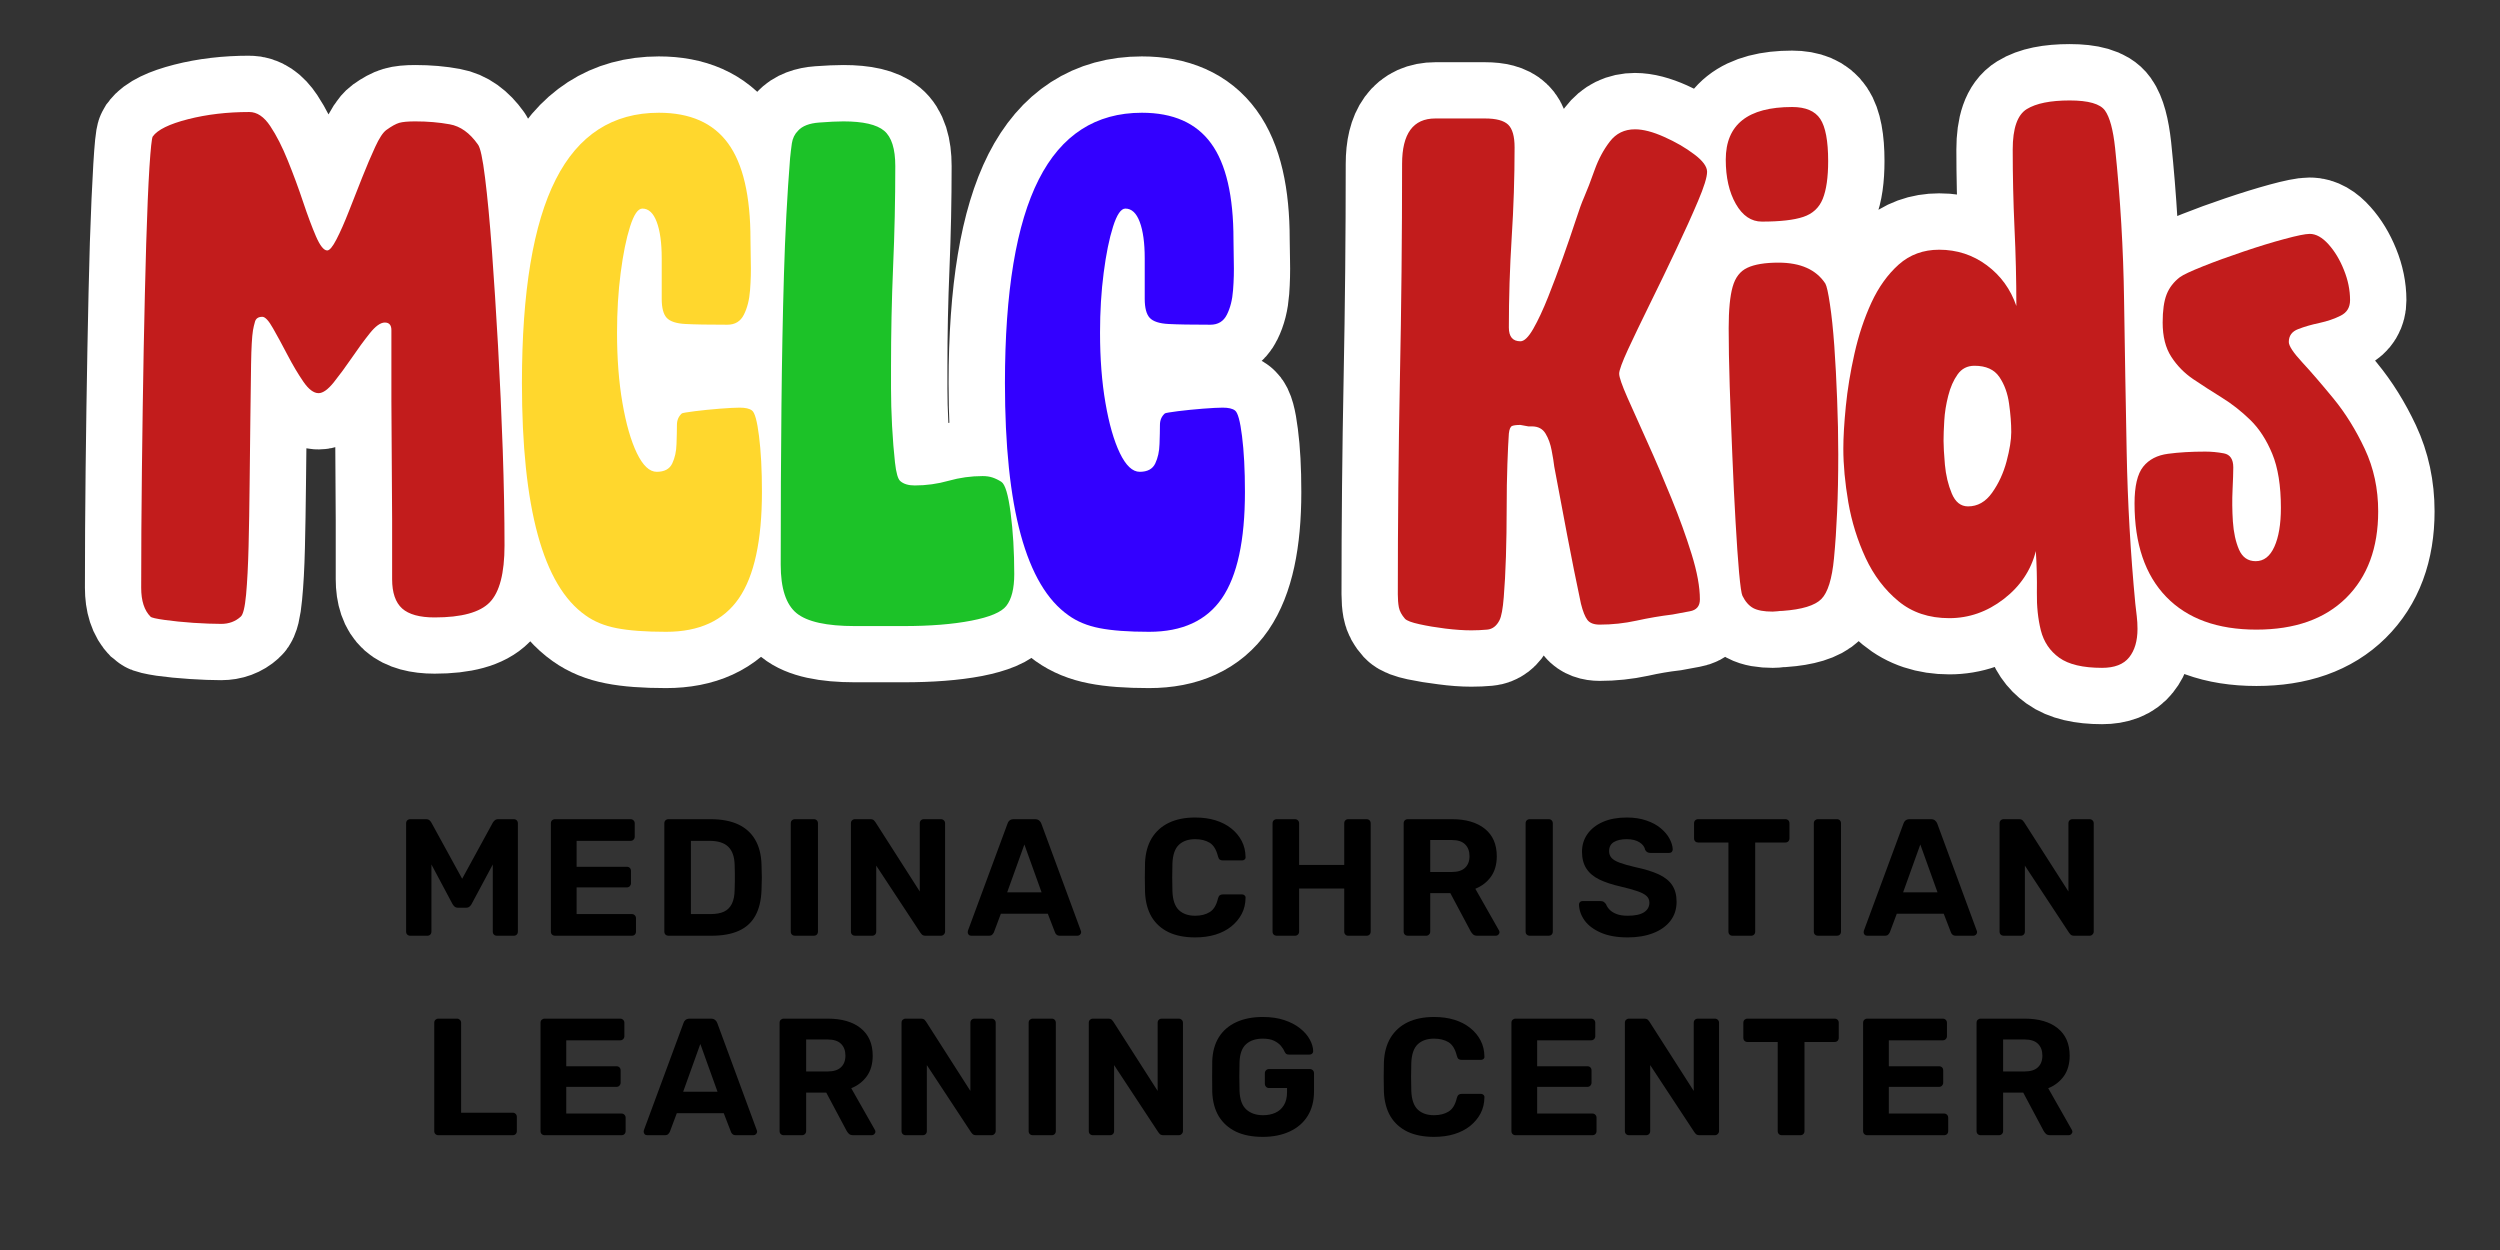 <svg xmlns="http://www.w3.org/2000/svg" xmlns:xlink="http://www.w3.org/1999/xlink" width="500" zoomAndPan="magnify" viewBox="0 0 375 187.5" height="250" preserveAspectRatio="xMidYMid meet" version="1.0"><rect x="0" y="0" width="375" height="187.5" fill="#333333" stroke="none"/><defs><g/><clipPath id="12857308d9"><path d="M 0.5 0 L 172 0 L 172 187 L 0.5 187 Z M 0.5 0 " clip-rule="nonzero"/></clipPath><clipPath id="2184b989c9"><path d="M 0.5 0 L 210 0 L 210 187 L 0.5 187 Z M 0.5 0 " clip-rule="nonzero"/></clipPath><clipPath id="f00fe7da36"><path d="M 21 0 L 248 0 L 248 187 L 21 187 Z M 21 0 " clip-rule="nonzero"/></clipPath><clipPath id="8b07c505f5"><path d="M 55 0 L 283 0 L 283 187 L 55 187 Z M 55 0 " clip-rule="nonzero"/></clipPath><clipPath id="65aeb4eb26"><path d="M 114 0 L 374.5 0 L 374.5 187 L 114 187 Z M 114 0 " clip-rule="nonzero"/></clipPath></defs><g fill="#000000" fill-opacity="1"><g transform="translate(59.073, 140.361)"><g><path d="M 2.469 0 C 2.289 0 2.141 -0.055 2.016 -0.172 C 1.898 -0.285 1.844 -0.438 1.844 -0.625 L 1.844 -16.859 C 1.844 -17.047 1.898 -17.195 2.016 -17.312 C 2.141 -17.426 2.289 -17.484 2.469 -17.484 L 4.828 -17.484 C 5.078 -17.484 5.266 -17.414 5.391 -17.281 C 5.516 -17.156 5.594 -17.055 5.625 -16.984 L 10.25 -8.547 L 14.859 -16.984 C 14.898 -17.055 14.984 -17.156 15.109 -17.281 C 15.234 -17.414 15.422 -17.484 15.672 -17.484 L 17.984 -17.484 C 18.172 -17.484 18.32 -17.426 18.438 -17.312 C 18.551 -17.195 18.609 -17.047 18.609 -16.859 L 18.609 -0.625 C 18.609 -0.438 18.551 -0.285 18.438 -0.172 C 18.32 -0.055 18.172 0 17.984 0 L 15.438 0 C 15.27 0 15.129 -0.055 15.016 -0.172 C 14.898 -0.285 14.844 -0.438 14.844 -0.625 L 14.844 -10.688 L 11.672 -4.766 C 11.598 -4.617 11.492 -4.488 11.359 -4.375 C 11.234 -4.258 11.051 -4.203 10.812 -4.203 L 9.641 -4.203 C 9.422 -4.203 9.242 -4.258 9.109 -4.375 C 8.984 -4.488 8.879 -4.617 8.797 -4.766 L 5.641 -10.688 L 5.641 -0.625 C 5.641 -0.438 5.582 -0.285 5.469 -0.172 C 5.352 -0.055 5.203 0 5.016 0 Z M 2.469 0 "/></g></g></g><g fill="#000000" fill-opacity="1"><g transform="translate(80.788, 140.361)"><g><path d="M 2.453 0 C 2.285 0 2.141 -0.055 2.016 -0.172 C 1.898 -0.285 1.844 -0.438 1.844 -0.625 L 1.844 -16.859 C 1.844 -17.047 1.898 -17.195 2.016 -17.312 C 2.141 -17.426 2.285 -17.484 2.453 -17.484 L 13.797 -17.484 C 13.973 -17.484 14.117 -17.426 14.234 -17.312 C 14.359 -17.195 14.422 -17.047 14.422 -16.859 L 14.422 -14.859 C 14.422 -14.68 14.359 -14.531 14.234 -14.406 C 14.117 -14.289 13.973 -14.234 13.797 -14.234 L 5.703 -14.234 L 5.703 -10.344 L 13.234 -10.344 C 13.422 -10.344 13.57 -10.285 13.688 -10.172 C 13.801 -10.055 13.859 -9.906 13.859 -9.719 L 13.859 -7.875 C 13.859 -7.707 13.801 -7.562 13.688 -7.438 C 13.57 -7.312 13.422 -7.25 13.234 -7.25 L 5.703 -7.25 L 5.703 -3.25 L 13.984 -3.25 C 14.172 -3.25 14.32 -3.188 14.438 -3.062 C 14.551 -2.945 14.609 -2.801 14.609 -2.625 L 14.609 -0.625 C 14.609 -0.438 14.551 -0.285 14.438 -0.172 C 14.32 -0.055 14.172 0 13.984 0 Z M 2.453 0 "/></g></g></g><g fill="#000000" fill-opacity="1"><g transform="translate(97.806, 140.361)"><g><path d="M 2.453 0 C 2.285 0 2.141 -0.055 2.016 -0.172 C 1.898 -0.285 1.844 -0.438 1.844 -0.625 L 1.844 -16.859 C 1.844 -17.047 1.898 -17.195 2.016 -17.312 C 2.141 -17.426 2.285 -17.484 2.453 -17.484 L 8.75 -17.484 C 10.414 -17.484 11.805 -17.223 12.922 -16.703 C 14.035 -16.18 14.883 -15.414 15.469 -14.406 C 16.062 -13.395 16.379 -12.148 16.422 -10.672 C 16.453 -9.93 16.469 -9.285 16.469 -8.734 C 16.469 -8.191 16.453 -7.562 16.422 -6.844 C 16.367 -5.289 16.055 -4.004 15.484 -2.984 C 14.922 -1.973 14.094 -1.223 13 -0.734 C 11.914 -0.242 10.539 0 8.875 0 Z M 5.828 -3.25 L 8.75 -3.25 C 9.582 -3.25 10.258 -3.367 10.781 -3.609 C 11.301 -3.848 11.695 -4.238 11.969 -4.781 C 12.238 -5.32 12.379 -6.023 12.391 -6.891 C 12.41 -7.379 12.422 -7.812 12.422 -8.188 C 12.43 -8.57 12.43 -8.957 12.422 -9.344 C 12.422 -9.727 12.41 -10.156 12.391 -10.625 C 12.359 -11.863 12.035 -12.773 11.422 -13.359 C 10.816 -13.941 9.883 -14.234 8.625 -14.234 L 5.828 -14.234 Z M 5.828 -3.25 "/></g></g></g><g fill="#000000" fill-opacity="1"><g transform="translate(116.772, 140.361)"><g><path d="M 2.453 0 C 2.285 0 2.141 -0.055 2.016 -0.172 C 1.898 -0.285 1.844 -0.438 1.844 -0.625 L 1.844 -16.859 C 1.844 -17.047 1.898 -17.195 2.016 -17.312 C 2.141 -17.426 2.285 -17.484 2.453 -17.484 L 5.328 -17.484 C 5.492 -17.484 5.633 -17.426 5.75 -17.312 C 5.863 -17.195 5.922 -17.047 5.922 -16.859 L 5.922 -0.625 C 5.922 -0.438 5.863 -0.285 5.75 -0.172 C 5.633 -0.055 5.492 0 5.328 0 Z M 2.453 0 "/></g></g></g><g fill="#000000" fill-opacity="1"><g transform="translate(125.793, 140.361)"><g><path d="M 2.453 0 C 2.285 0 2.141 -0.055 2.016 -0.172 C 1.898 -0.285 1.844 -0.438 1.844 -0.625 L 1.844 -16.859 C 1.844 -17.047 1.898 -17.195 2.016 -17.312 C 2.141 -17.426 2.285 -17.484 2.453 -17.484 L 4.75 -17.484 C 5 -17.484 5.18 -17.426 5.297 -17.312 C 5.41 -17.195 5.484 -17.109 5.516 -17.047 L 12.172 -6.641 L 12.172 -16.859 C 12.172 -17.047 12.227 -17.195 12.344 -17.312 C 12.457 -17.426 12.609 -17.484 12.797 -17.484 L 15.344 -17.484 C 15.52 -17.484 15.664 -17.426 15.781 -17.312 C 15.906 -17.195 15.969 -17.047 15.969 -16.859 L 15.969 -0.625 C 15.969 -0.457 15.906 -0.312 15.781 -0.188 C 15.664 -0.062 15.52 0 15.344 0 L 13.047 0 C 12.797 0 12.609 -0.062 12.484 -0.188 C 12.367 -0.312 12.297 -0.398 12.266 -0.453 L 5.641 -10.516 L 5.641 -0.625 C 5.641 -0.438 5.582 -0.285 5.469 -0.172 C 5.352 -0.055 5.203 0 5.016 0 Z M 2.453 0 "/></g></g></g><g fill="#000000" fill-opacity="1"><g transform="translate(144.86, 140.361)"><g><path d="M 0.828 0 C 0.672 0 0.539 -0.051 0.438 -0.156 C 0.344 -0.27 0.297 -0.395 0.297 -0.531 C 0.297 -0.613 0.305 -0.688 0.328 -0.75 L 6.266 -16.812 C 6.316 -17 6.414 -17.156 6.562 -17.281 C 6.719 -17.414 6.93 -17.484 7.203 -17.484 L 10.391 -17.484 C 10.66 -17.484 10.867 -17.414 11.016 -17.281 C 11.172 -17.156 11.281 -17 11.344 -16.812 L 17.266 -0.75 C 17.297 -0.688 17.312 -0.613 17.312 -0.531 C 17.312 -0.395 17.254 -0.27 17.141 -0.156 C 17.035 -0.051 16.91 0 16.766 0 L 14.141 0 C 13.91 0 13.734 -0.055 13.609 -0.172 C 13.492 -0.285 13.422 -0.395 13.391 -0.5 L 12.312 -3.297 L 5.266 -3.297 L 4.219 -0.5 C 4.164 -0.395 4.086 -0.285 3.984 -0.172 C 3.879 -0.055 3.703 0 3.453 0 Z M 6.219 -6.516 L 11.375 -6.516 L 8.797 -13.688 Z M 6.219 -6.516 "/></g></g></g><g fill="#000000" fill-opacity="1"><g transform="translate(163.701, 140.361)"><g/></g></g><g fill="#000000" fill-opacity="1"><g transform="translate(170.474, 140.361)"><g><path d="M 8.797 0.25 C 7.242 0.25 5.914 -0.008 4.812 -0.531 C 3.719 -1.062 2.867 -1.828 2.266 -2.828 C 1.672 -3.836 1.344 -5.066 1.281 -6.516 C 1.258 -7.203 1.25 -7.938 1.25 -8.719 C 1.25 -9.5 1.258 -10.25 1.281 -10.969 C 1.344 -12.395 1.676 -13.613 2.281 -14.625 C 2.895 -15.633 3.75 -16.406 4.844 -16.938 C 5.945 -17.469 7.266 -17.734 8.797 -17.734 C 9.93 -17.734 10.953 -17.594 11.859 -17.312 C 12.766 -17.031 13.551 -16.625 14.219 -16.094 C 14.883 -15.562 15.406 -14.938 15.781 -14.219 C 16.156 -13.5 16.348 -12.695 16.359 -11.812 C 16.379 -11.664 16.332 -11.539 16.219 -11.438 C 16.113 -11.344 15.988 -11.297 15.844 -11.297 L 12.969 -11.297 C 12.77 -11.297 12.609 -11.336 12.484 -11.422 C 12.367 -11.516 12.281 -11.68 12.219 -11.922 C 11.969 -12.922 11.551 -13.598 10.969 -13.953 C 10.383 -14.305 9.66 -14.484 8.797 -14.484 C 7.773 -14.484 6.961 -14.203 6.359 -13.641 C 5.766 -13.078 5.441 -12.145 5.391 -10.844 C 5.348 -9.477 5.348 -8.078 5.391 -6.641 C 5.441 -5.348 5.766 -4.414 6.359 -3.844 C 6.961 -3.281 7.773 -3 8.797 -3 C 9.66 -3 10.391 -3.18 10.984 -3.547 C 11.578 -3.91 11.988 -4.586 12.219 -5.578 C 12.281 -5.805 12.367 -5.969 12.484 -6.062 C 12.609 -6.156 12.77 -6.203 12.969 -6.203 L 15.844 -6.203 C 15.988 -6.203 16.113 -6.148 16.219 -6.047 C 16.332 -5.941 16.379 -5.816 16.359 -5.672 C 16.348 -4.785 16.156 -3.984 15.781 -3.266 C 15.406 -2.555 14.883 -1.93 14.219 -1.391 C 13.551 -0.859 12.766 -0.453 11.859 -0.172 C 10.953 0.109 9.93 0.25 8.797 0.25 Z M 8.797 0.25 "/></g></g></g><g fill="#000000" fill-opacity="1"><g transform="translate(189.04, 140.361)"><g><path d="M 2.453 0 C 2.285 0 2.141 -0.055 2.016 -0.172 C 1.898 -0.285 1.844 -0.438 1.844 -0.625 L 1.844 -16.859 C 1.844 -17.047 1.898 -17.195 2.016 -17.312 C 2.141 -17.426 2.285 -17.484 2.453 -17.484 L 5.203 -17.484 C 5.379 -17.484 5.523 -17.426 5.641 -17.312 C 5.766 -17.195 5.828 -17.047 5.828 -16.859 L 5.828 -10.625 L 12.594 -10.625 L 12.594 -16.859 C 12.594 -17.047 12.648 -17.195 12.766 -17.312 C 12.879 -17.426 13.02 -17.484 13.188 -17.484 L 15.938 -17.484 C 16.125 -17.484 16.273 -17.426 16.391 -17.312 C 16.504 -17.195 16.562 -17.047 16.562 -16.859 L 16.562 -0.625 C 16.562 -0.438 16.504 -0.285 16.391 -0.172 C 16.273 -0.055 16.125 0 15.938 0 L 13.188 0 C 13.02 0 12.879 -0.055 12.766 -0.172 C 12.648 -0.285 12.594 -0.438 12.594 -0.625 L 12.594 -7.078 L 5.828 -7.078 L 5.828 -0.625 C 5.828 -0.438 5.766 -0.285 5.641 -0.172 C 5.523 -0.055 5.379 0 5.203 0 Z M 2.453 0 "/></g></g></g><g fill="#000000" fill-opacity="1"><g transform="translate(208.706, 140.361)"><g><path d="M 2.453 0 C 2.285 0 2.141 -0.055 2.016 -0.172 C 1.898 -0.285 1.844 -0.438 1.844 -0.625 L 1.844 -16.859 C 1.844 -17.047 1.898 -17.195 2.016 -17.312 C 2.141 -17.426 2.285 -17.484 2.453 -17.484 L 9.094 -17.484 C 11.176 -17.484 12.816 -17.004 14.016 -16.047 C 15.211 -15.086 15.812 -13.711 15.812 -11.922 C 15.812 -10.703 15.52 -9.68 14.938 -8.859 C 14.352 -8.047 13.57 -7.441 12.594 -7.047 L 16.141 -0.797 C 16.191 -0.703 16.219 -0.613 16.219 -0.531 C 16.219 -0.395 16.16 -0.27 16.047 -0.156 C 15.941 -0.051 15.82 0 15.688 0 L 12.891 0 C 12.586 0 12.363 -0.078 12.219 -0.234 C 12.07 -0.391 11.961 -0.535 11.891 -0.672 L 8.844 -6.391 L 5.828 -6.391 L 5.828 -0.625 C 5.828 -0.438 5.766 -0.285 5.641 -0.172 C 5.523 -0.055 5.379 0 5.203 0 Z M 5.828 -9.562 L 9.047 -9.562 C 9.941 -9.562 10.609 -9.77 11.047 -10.188 C 11.492 -10.602 11.719 -11.188 11.719 -11.938 C 11.719 -12.688 11.5 -13.273 11.062 -13.703 C 10.633 -14.141 9.961 -14.359 9.047 -14.359 L 5.828 -14.359 Z M 5.828 -9.562 "/></g></g></g><g fill="#000000" fill-opacity="1"><g transform="translate(226.998, 140.361)"><g><path d="M 2.453 0 C 2.285 0 2.141 -0.055 2.016 -0.172 C 1.898 -0.285 1.844 -0.438 1.844 -0.625 L 1.844 -16.859 C 1.844 -17.047 1.898 -17.195 2.016 -17.312 C 2.141 -17.426 2.285 -17.484 2.453 -17.484 L 5.328 -17.484 C 5.492 -17.484 5.633 -17.426 5.75 -17.312 C 5.863 -17.195 5.922 -17.047 5.922 -16.859 L 5.922 -0.625 C 5.922 -0.438 5.863 -0.285 5.75 -0.172 C 5.633 -0.055 5.492 0 5.328 0 Z M 2.453 0 "/></g></g></g><g fill="#000000" fill-opacity="1"><g transform="translate(236.019, 140.361)"><g><path d="M 8.141 0.25 C 6.547 0.25 5.207 0.016 4.125 -0.453 C 3.051 -0.922 2.238 -1.523 1.688 -2.266 C 1.145 -3.016 0.859 -3.816 0.828 -4.672 C 0.828 -4.816 0.875 -4.941 0.969 -5.047 C 1.07 -5.148 1.195 -5.203 1.344 -5.203 L 4.047 -5.203 C 4.266 -5.203 4.43 -5.16 4.547 -5.078 C 4.66 -4.992 4.77 -4.883 4.875 -4.75 C 4.988 -4.445 5.176 -4.16 5.438 -3.891 C 5.695 -3.629 6.047 -3.414 6.484 -3.25 C 6.922 -3.082 7.473 -3 8.141 -3 C 9.223 -3 10.035 -3.172 10.578 -3.516 C 11.117 -3.867 11.391 -4.348 11.391 -4.953 C 11.391 -5.367 11.242 -5.707 10.953 -5.969 C 10.66 -6.238 10.203 -6.477 9.578 -6.688 C 8.953 -6.906 8.125 -7.133 7.094 -7.375 C 5.844 -7.656 4.781 -8.004 3.906 -8.422 C 3.031 -8.848 2.375 -9.398 1.938 -10.078 C 1.5 -10.754 1.281 -11.594 1.281 -12.594 C 1.281 -13.594 1.551 -14.477 2.094 -15.25 C 2.645 -16.031 3.422 -16.641 4.422 -17.078 C 5.422 -17.516 6.613 -17.734 8 -17.734 C 9.113 -17.734 10.098 -17.582 10.953 -17.281 C 11.816 -16.988 12.535 -16.598 13.109 -16.109 C 13.68 -15.629 14.113 -15.113 14.406 -14.562 C 14.707 -14.008 14.867 -13.477 14.891 -12.969 C 14.891 -12.812 14.844 -12.68 14.75 -12.578 C 14.656 -12.473 14.523 -12.422 14.359 -12.422 L 11.562 -12.422 C 11.395 -12.422 11.242 -12.453 11.109 -12.516 C 10.984 -12.578 10.867 -12.691 10.766 -12.859 C 10.68 -13.316 10.395 -13.703 9.906 -14.016 C 9.414 -14.328 8.781 -14.484 8 -14.484 C 7.176 -14.484 6.523 -14.336 6.047 -14.047 C 5.578 -13.754 5.344 -13.301 5.344 -12.688 C 5.344 -12.289 5.469 -11.953 5.719 -11.672 C 5.969 -11.398 6.375 -11.16 6.938 -10.953 C 7.508 -10.742 8.281 -10.523 9.25 -10.297 C 10.695 -9.992 11.879 -9.629 12.797 -9.203 C 13.711 -8.773 14.383 -8.234 14.812 -7.578 C 15.25 -6.922 15.469 -6.094 15.469 -5.094 C 15.469 -3.977 15.156 -3.02 14.531 -2.219 C 13.914 -1.426 13.055 -0.816 11.953 -0.391 C 10.859 0.035 9.586 0.25 8.141 0.25 Z M 8.141 0.25 "/></g></g></g><g fill="#000000" fill-opacity="1"><g transform="translate(253.561, 140.361)"><g><path d="M 6.328 0 C 6.141 0 5.988 -0.055 5.875 -0.172 C 5.758 -0.285 5.703 -0.438 5.703 -0.625 L 5.703 -13.984 L 1.156 -13.984 C 0.988 -13.984 0.844 -14.039 0.719 -14.156 C 0.602 -14.281 0.547 -14.43 0.547 -14.609 L 0.547 -16.859 C 0.547 -17.047 0.602 -17.195 0.719 -17.312 C 0.844 -17.426 0.988 -17.484 1.156 -17.484 L 14.234 -17.484 C 14.422 -17.484 14.57 -17.426 14.688 -17.312 C 14.801 -17.195 14.859 -17.047 14.859 -16.859 L 14.859 -14.609 C 14.859 -14.43 14.801 -14.281 14.688 -14.156 C 14.57 -14.039 14.422 -13.984 14.234 -13.984 L 9.719 -13.984 L 9.719 -0.625 C 9.719 -0.438 9.66 -0.285 9.547 -0.172 C 9.43 -0.055 9.281 0 9.094 0 Z M 6.328 0 "/></g></g></g><g fill="#000000" fill-opacity="1"><g transform="translate(270.229, 140.361)"><g><path d="M 2.453 0 C 2.285 0 2.141 -0.055 2.016 -0.172 C 1.898 -0.285 1.844 -0.438 1.844 -0.625 L 1.844 -16.859 C 1.844 -17.047 1.898 -17.195 2.016 -17.312 C 2.141 -17.426 2.285 -17.484 2.453 -17.484 L 5.328 -17.484 C 5.492 -17.484 5.633 -17.426 5.75 -17.312 C 5.863 -17.195 5.922 -17.047 5.922 -16.859 L 5.922 -0.625 C 5.922 -0.438 5.863 -0.285 5.75 -0.172 C 5.633 -0.055 5.492 0 5.328 0 Z M 2.453 0 "/></g></g></g><g fill="#000000" fill-opacity="1"><g transform="translate(279.25, 140.361)"><g><path d="M 0.828 0 C 0.672 0 0.539 -0.051 0.438 -0.156 C 0.344 -0.27 0.297 -0.395 0.297 -0.531 C 0.297 -0.613 0.305 -0.688 0.328 -0.75 L 6.266 -16.812 C 6.316 -17 6.414 -17.156 6.562 -17.281 C 6.719 -17.414 6.93 -17.484 7.203 -17.484 L 10.391 -17.484 C 10.66 -17.484 10.867 -17.414 11.016 -17.281 C 11.172 -17.156 11.281 -17 11.344 -16.812 L 17.266 -0.75 C 17.297 -0.688 17.312 -0.613 17.312 -0.531 C 17.312 -0.395 17.254 -0.27 17.141 -0.156 C 17.035 -0.051 16.91 0 16.766 0 L 14.141 0 C 13.91 0 13.734 -0.055 13.609 -0.172 C 13.492 -0.285 13.422 -0.395 13.391 -0.5 L 12.312 -3.297 L 5.266 -3.297 L 4.219 -0.5 C 4.164 -0.395 4.086 -0.285 3.984 -0.172 C 3.879 -0.055 3.703 0 3.453 0 Z M 6.219 -6.516 L 11.375 -6.516 L 8.797 -13.688 Z M 6.219 -6.516 "/></g></g></g><g fill="#000000" fill-opacity="1"><g transform="translate(298.091, 140.361)"><g><path d="M 2.453 0 C 2.285 0 2.141 -0.055 2.016 -0.172 C 1.898 -0.285 1.844 -0.438 1.844 -0.625 L 1.844 -16.859 C 1.844 -17.047 1.898 -17.195 2.016 -17.312 C 2.141 -17.426 2.285 -17.484 2.453 -17.484 L 4.75 -17.484 C 5 -17.484 5.18 -17.426 5.297 -17.312 C 5.41 -17.195 5.484 -17.109 5.516 -17.047 L 12.172 -6.641 L 12.172 -16.859 C 12.172 -17.047 12.227 -17.195 12.344 -17.312 C 12.457 -17.426 12.609 -17.484 12.797 -17.484 L 15.344 -17.484 C 15.52 -17.484 15.664 -17.426 15.781 -17.312 C 15.906 -17.195 15.969 -17.047 15.969 -16.859 L 15.969 -0.625 C 15.969 -0.457 15.906 -0.312 15.781 -0.188 C 15.664 -0.062 15.52 0 15.344 0 L 13.047 0 C 12.797 0 12.609 -0.062 12.484 -0.188 C 12.367 -0.312 12.297 -0.398 12.266 -0.453 L 5.641 -10.516 L 5.641 -0.625 C 5.641 -0.438 5.582 -0.285 5.469 -0.172 C 5.352 -0.055 5.203 0 5.016 0 Z M 2.453 0 "/></g></g></g><g fill="#000000" fill-opacity="1"><g transform="translate(63.293, 170.281)"><g><path d="M 2.453 0 C 2.285 0 2.141 -0.055 2.016 -0.172 C 1.898 -0.285 1.844 -0.438 1.844 -0.625 L 1.844 -16.859 C 1.844 -17.047 1.898 -17.195 2.016 -17.312 C 2.141 -17.426 2.285 -17.484 2.453 -17.484 L 5.266 -17.484 C 5.43 -17.484 5.57 -17.426 5.688 -17.312 C 5.812 -17.195 5.875 -17.047 5.875 -16.859 L 5.875 -3.375 L 13.609 -3.375 C 13.797 -3.375 13.945 -3.312 14.062 -3.188 C 14.176 -3.07 14.234 -2.926 14.234 -2.75 L 14.234 -0.625 C 14.234 -0.438 14.176 -0.285 14.062 -0.172 C 13.945 -0.055 13.797 0 13.609 0 Z M 2.453 0 "/></g></g></g><g fill="#000000" fill-opacity="1"><g transform="translate(79.235, 170.281)"><g><path d="M 2.453 0 C 2.285 0 2.141 -0.055 2.016 -0.172 C 1.898 -0.285 1.844 -0.438 1.844 -0.625 L 1.844 -16.859 C 1.844 -17.047 1.898 -17.195 2.016 -17.312 C 2.141 -17.426 2.285 -17.484 2.453 -17.484 L 13.797 -17.484 C 13.973 -17.484 14.117 -17.426 14.234 -17.312 C 14.359 -17.195 14.422 -17.047 14.422 -16.859 L 14.422 -14.859 C 14.422 -14.68 14.359 -14.531 14.234 -14.406 C 14.117 -14.289 13.973 -14.234 13.797 -14.234 L 5.703 -14.234 L 5.703 -10.344 L 13.234 -10.344 C 13.422 -10.344 13.57 -10.285 13.688 -10.172 C 13.801 -10.055 13.859 -9.906 13.859 -9.719 L 13.859 -7.875 C 13.859 -7.707 13.801 -7.562 13.688 -7.438 C 13.57 -7.312 13.422 -7.25 13.234 -7.25 L 5.703 -7.25 L 5.703 -3.25 L 13.984 -3.25 C 14.172 -3.25 14.32 -3.188 14.438 -3.062 C 14.551 -2.945 14.609 -2.801 14.609 -2.625 L 14.609 -0.625 C 14.609 -0.438 14.551 -0.285 14.438 -0.172 C 14.32 -0.055 14.172 0 13.984 0 Z M 2.453 0 "/></g></g></g><g fill="#000000" fill-opacity="1"><g transform="translate(96.253, 170.281)"><g><path d="M 0.828 0 C 0.672 0 0.539 -0.051 0.438 -0.156 C 0.344 -0.27 0.297 -0.395 0.297 -0.531 C 0.297 -0.613 0.305 -0.688 0.328 -0.75 L 6.266 -16.812 C 6.316 -17 6.414 -17.156 6.562 -17.281 C 6.719 -17.414 6.93 -17.484 7.203 -17.484 L 10.391 -17.484 C 10.66 -17.484 10.867 -17.414 11.016 -17.281 C 11.172 -17.156 11.281 -17 11.344 -16.812 L 17.266 -0.75 C 17.297 -0.688 17.312 -0.613 17.312 -0.531 C 17.312 -0.395 17.254 -0.27 17.141 -0.156 C 17.035 -0.051 16.91 0 16.766 0 L 14.141 0 C 13.91 0 13.734 -0.055 13.609 -0.172 C 13.492 -0.285 13.422 -0.395 13.391 -0.5 L 12.312 -3.297 L 5.266 -3.297 L 4.219 -0.5 C 4.164 -0.395 4.086 -0.285 3.984 -0.172 C 3.879 -0.055 3.703 0 3.453 0 Z M 6.219 -6.516 L 11.375 -6.516 L 8.797 -13.688 Z M 6.219 -6.516 "/></g></g></g><g fill="#000000" fill-opacity="1"><g transform="translate(115.094, 170.281)"><g><path d="M 2.453 0 C 2.285 0 2.141 -0.055 2.016 -0.172 C 1.898 -0.285 1.844 -0.438 1.844 -0.625 L 1.844 -16.859 C 1.844 -17.047 1.898 -17.195 2.016 -17.312 C 2.141 -17.426 2.285 -17.484 2.453 -17.484 L 9.094 -17.484 C 11.176 -17.484 12.816 -17.004 14.016 -16.047 C 15.211 -15.086 15.812 -13.711 15.812 -11.922 C 15.812 -10.703 15.52 -9.68 14.938 -8.859 C 14.352 -8.047 13.57 -7.441 12.594 -7.047 L 16.141 -0.797 C 16.191 -0.703 16.219 -0.613 16.219 -0.531 C 16.219 -0.395 16.16 -0.27 16.047 -0.156 C 15.941 -0.051 15.82 0 15.688 0 L 12.891 0 C 12.586 0 12.363 -0.078 12.219 -0.234 C 12.07 -0.391 11.961 -0.535 11.891 -0.672 L 8.844 -6.391 L 5.828 -6.391 L 5.828 -0.625 C 5.828 -0.438 5.766 -0.285 5.641 -0.172 C 5.523 -0.055 5.379 0 5.203 0 Z M 5.828 -9.562 L 9.047 -9.562 C 9.941 -9.562 10.609 -9.77 11.047 -10.188 C 11.492 -10.602 11.719 -11.188 11.719 -11.938 C 11.719 -12.688 11.5 -13.273 11.062 -13.703 C 10.633 -14.141 9.961 -14.359 9.047 -14.359 L 5.828 -14.359 Z M 5.828 -9.562 "/></g></g></g><g fill="#000000" fill-opacity="1"><g transform="translate(133.386, 170.281)"><g><path d="M 2.453 0 C 2.285 0 2.141 -0.055 2.016 -0.172 C 1.898 -0.285 1.844 -0.438 1.844 -0.625 L 1.844 -16.859 C 1.844 -17.047 1.898 -17.195 2.016 -17.312 C 2.141 -17.426 2.285 -17.484 2.453 -17.484 L 4.75 -17.484 C 5 -17.484 5.18 -17.426 5.297 -17.312 C 5.41 -17.195 5.484 -17.109 5.516 -17.047 L 12.172 -6.641 L 12.172 -16.859 C 12.172 -17.047 12.227 -17.195 12.344 -17.312 C 12.457 -17.426 12.609 -17.484 12.797 -17.484 L 15.344 -17.484 C 15.52 -17.484 15.664 -17.426 15.781 -17.312 C 15.906 -17.195 15.969 -17.047 15.969 -16.859 L 15.969 -0.625 C 15.969 -0.457 15.906 -0.312 15.781 -0.188 C 15.664 -0.062 15.52 0 15.344 0 L 13.047 0 C 12.797 0 12.609 -0.062 12.484 -0.188 C 12.367 -0.312 12.297 -0.398 12.266 -0.453 L 5.641 -10.516 L 5.641 -0.625 C 5.641 -0.438 5.582 -0.285 5.469 -0.172 C 5.352 -0.055 5.203 0 5.016 0 Z M 2.453 0 "/></g></g></g><g fill="#000000" fill-opacity="1"><g transform="translate(152.452, 170.281)"><g><path d="M 2.453 0 C 2.285 0 2.141 -0.055 2.016 -0.172 C 1.898 -0.285 1.844 -0.438 1.844 -0.625 L 1.844 -16.859 C 1.844 -17.047 1.898 -17.195 2.016 -17.312 C 2.141 -17.426 2.285 -17.484 2.453 -17.484 L 5.328 -17.484 C 5.492 -17.484 5.633 -17.426 5.75 -17.312 C 5.863 -17.195 5.922 -17.047 5.922 -16.859 L 5.922 -0.625 C 5.922 -0.438 5.863 -0.285 5.75 -0.172 C 5.633 -0.055 5.492 0 5.328 0 Z M 2.453 0 "/></g></g></g><g fill="#000000" fill-opacity="1"><g transform="translate(161.474, 170.281)"><g><path d="M 2.453 0 C 2.285 0 2.141 -0.055 2.016 -0.172 C 1.898 -0.285 1.844 -0.438 1.844 -0.625 L 1.844 -16.859 C 1.844 -17.047 1.898 -17.195 2.016 -17.312 C 2.141 -17.426 2.285 -17.484 2.453 -17.484 L 4.75 -17.484 C 5 -17.484 5.18 -17.426 5.297 -17.312 C 5.41 -17.195 5.484 -17.109 5.516 -17.047 L 12.172 -6.641 L 12.172 -16.859 C 12.172 -17.047 12.227 -17.195 12.344 -17.312 C 12.457 -17.426 12.609 -17.484 12.797 -17.484 L 15.344 -17.484 C 15.52 -17.484 15.664 -17.426 15.781 -17.312 C 15.906 -17.195 15.969 -17.047 15.969 -16.859 L 15.969 -0.625 C 15.969 -0.457 15.906 -0.312 15.781 -0.188 C 15.664 -0.062 15.52 0 15.344 0 L 13.047 0 C 12.797 0 12.609 -0.062 12.484 -0.188 C 12.367 -0.312 12.297 -0.398 12.266 -0.453 L 5.641 -10.516 L 5.641 -0.625 C 5.641 -0.438 5.582 -0.285 5.469 -0.172 C 5.352 -0.055 5.203 0 5.016 0 Z M 2.453 0 "/></g></g></g><g fill="#000000" fill-opacity="1"><g transform="translate(180.54, 170.281)"><g><path d="M 8.875 0.25 C 7.301 0.25 5.961 -0.008 4.859 -0.531 C 3.754 -1.062 2.895 -1.828 2.281 -2.828 C 1.676 -3.836 1.348 -5.062 1.297 -6.5 C 1.285 -7.207 1.281 -7.969 1.281 -8.781 C 1.281 -9.602 1.285 -10.383 1.297 -11.125 C 1.348 -12.52 1.676 -13.707 2.281 -14.688 C 2.895 -15.676 3.766 -16.43 4.891 -16.953 C 6.016 -17.473 7.344 -17.734 8.875 -17.734 C 10.102 -17.734 11.18 -17.578 12.109 -17.266 C 13.047 -16.953 13.832 -16.539 14.469 -16.031 C 15.113 -15.52 15.598 -14.961 15.922 -14.359 C 16.254 -13.766 16.426 -13.18 16.438 -12.609 C 16.438 -12.461 16.383 -12.336 16.281 -12.234 C 16.188 -12.141 16.055 -12.094 15.891 -12.094 L 12.797 -12.094 C 12.629 -12.094 12.5 -12.125 12.406 -12.188 C 12.312 -12.258 12.234 -12.359 12.172 -12.484 C 12.055 -12.773 11.867 -13.078 11.609 -13.391 C 11.348 -13.703 11 -13.961 10.562 -14.172 C 10.133 -14.379 9.57 -14.484 8.875 -14.484 C 7.82 -14.484 6.988 -14.207 6.375 -13.656 C 5.77 -13.113 5.441 -12.227 5.391 -11 C 5.348 -9.562 5.348 -8.102 5.391 -6.625 C 5.441 -5.344 5.785 -4.414 6.422 -3.844 C 7.055 -3.281 7.891 -3 8.922 -3 C 9.598 -3 10.207 -3.117 10.75 -3.359 C 11.289 -3.598 11.719 -3.973 12.031 -4.484 C 12.352 -4.992 12.516 -5.648 12.516 -6.453 L 12.516 -7.078 L 9.797 -7.078 C 9.629 -7.078 9.484 -7.141 9.359 -7.266 C 9.242 -7.391 9.188 -7.531 9.188 -7.688 L 9.188 -9.297 C 9.188 -9.473 9.242 -9.617 9.359 -9.734 C 9.484 -9.859 9.629 -9.922 9.797 -9.922 L 15.938 -9.922 C 16.125 -9.922 16.273 -9.859 16.391 -9.734 C 16.504 -9.617 16.562 -9.473 16.562 -9.297 L 16.562 -6.578 C 16.562 -5.141 16.242 -3.91 15.609 -2.891 C 14.984 -1.879 14.086 -1.102 12.922 -0.562 C 11.766 -0.02 10.414 0.25 8.875 0.25 Z M 8.875 0.25 "/></g></g></g><g fill="#000000" fill-opacity="1"><g transform="translate(199.531, 170.281)"><g/></g></g><g fill="#000000" fill-opacity="1"><g transform="translate(206.304, 170.281)"><g><path d="M 8.797 0.25 C 7.242 0.25 5.914 -0.008 4.812 -0.531 C 3.719 -1.062 2.867 -1.828 2.266 -2.828 C 1.672 -3.836 1.344 -5.066 1.281 -6.516 C 1.258 -7.203 1.25 -7.938 1.25 -8.719 C 1.25 -9.5 1.258 -10.25 1.281 -10.969 C 1.344 -12.395 1.676 -13.613 2.281 -14.625 C 2.895 -15.633 3.75 -16.406 4.844 -16.938 C 5.945 -17.469 7.266 -17.734 8.797 -17.734 C 9.93 -17.734 10.953 -17.594 11.859 -17.312 C 12.766 -17.031 13.551 -16.625 14.219 -16.094 C 14.883 -15.562 15.406 -14.938 15.781 -14.219 C 16.156 -13.5 16.348 -12.695 16.359 -11.812 C 16.379 -11.664 16.332 -11.539 16.219 -11.438 C 16.113 -11.344 15.988 -11.297 15.844 -11.297 L 12.969 -11.297 C 12.77 -11.297 12.609 -11.336 12.484 -11.422 C 12.367 -11.516 12.281 -11.68 12.219 -11.922 C 11.969 -12.922 11.551 -13.598 10.969 -13.953 C 10.383 -14.305 9.66 -14.484 8.797 -14.484 C 7.773 -14.484 6.961 -14.203 6.359 -13.641 C 5.766 -13.078 5.441 -12.145 5.391 -10.844 C 5.348 -9.477 5.348 -8.078 5.391 -6.641 C 5.441 -5.348 5.766 -4.414 6.359 -3.844 C 6.961 -3.281 7.773 -3 8.797 -3 C 9.66 -3 10.391 -3.18 10.984 -3.547 C 11.578 -3.91 11.988 -4.586 12.219 -5.578 C 12.281 -5.805 12.367 -5.969 12.484 -6.062 C 12.609 -6.156 12.77 -6.203 12.969 -6.203 L 15.844 -6.203 C 15.988 -6.203 16.113 -6.148 16.219 -6.047 C 16.332 -5.941 16.379 -5.816 16.359 -5.672 C 16.348 -4.785 16.156 -3.984 15.781 -3.266 C 15.406 -2.555 14.883 -1.93 14.219 -1.391 C 13.551 -0.859 12.766 -0.453 11.859 -0.172 C 10.953 0.109 9.93 0.25 8.797 0.25 Z M 8.797 0.25 "/></g></g></g><g fill="#000000" fill-opacity="1"><g transform="translate(224.87, 170.281)"><g><path d="M 2.453 0 C 2.285 0 2.141 -0.055 2.016 -0.172 C 1.898 -0.285 1.844 -0.438 1.844 -0.625 L 1.844 -16.859 C 1.844 -17.047 1.898 -17.195 2.016 -17.312 C 2.141 -17.426 2.285 -17.484 2.453 -17.484 L 13.797 -17.484 C 13.973 -17.484 14.117 -17.426 14.234 -17.312 C 14.359 -17.195 14.422 -17.047 14.422 -16.859 L 14.422 -14.859 C 14.422 -14.68 14.359 -14.531 14.234 -14.406 C 14.117 -14.289 13.973 -14.234 13.797 -14.234 L 5.703 -14.234 L 5.703 -10.344 L 13.234 -10.344 C 13.422 -10.344 13.57 -10.285 13.688 -10.172 C 13.801 -10.055 13.859 -9.906 13.859 -9.719 L 13.859 -7.875 C 13.859 -7.707 13.801 -7.562 13.688 -7.438 C 13.57 -7.312 13.422 -7.25 13.234 -7.25 L 5.703 -7.25 L 5.703 -3.25 L 13.984 -3.25 C 14.172 -3.25 14.32 -3.188 14.438 -3.062 C 14.551 -2.945 14.609 -2.801 14.609 -2.625 L 14.609 -0.625 C 14.609 -0.438 14.551 -0.285 14.438 -0.172 C 14.32 -0.055 14.172 0 13.984 0 Z M 2.453 0 "/></g></g></g><g fill="#000000" fill-opacity="1"><g transform="translate(241.888, 170.281)"><g><path d="M 2.453 0 C 2.285 0 2.141 -0.055 2.016 -0.172 C 1.898 -0.285 1.844 -0.438 1.844 -0.625 L 1.844 -16.859 C 1.844 -17.047 1.898 -17.195 2.016 -17.312 C 2.141 -17.426 2.285 -17.484 2.453 -17.484 L 4.75 -17.484 C 5 -17.484 5.18 -17.426 5.297 -17.312 C 5.41 -17.195 5.484 -17.109 5.516 -17.047 L 12.172 -6.641 L 12.172 -16.859 C 12.172 -17.047 12.227 -17.195 12.344 -17.312 C 12.457 -17.426 12.609 -17.484 12.797 -17.484 L 15.344 -17.484 C 15.52 -17.484 15.664 -17.426 15.781 -17.312 C 15.906 -17.195 15.969 -17.047 15.969 -16.859 L 15.969 -0.625 C 15.969 -0.457 15.906 -0.312 15.781 -0.188 C 15.664 -0.062 15.52 0 15.344 0 L 13.047 0 C 12.797 0 12.609 -0.062 12.484 -0.188 C 12.367 -0.312 12.297 -0.398 12.266 -0.453 L 5.641 -10.516 L 5.641 -0.625 C 5.641 -0.438 5.582 -0.285 5.469 -0.172 C 5.352 -0.055 5.203 0 5.016 0 Z M 2.453 0 "/></g></g></g><g fill="#000000" fill-opacity="1"><g transform="translate(260.954, 170.281)"><g><path d="M 6.328 0 C 6.141 0 5.988 -0.055 5.875 -0.172 C 5.758 -0.285 5.703 -0.438 5.703 -0.625 L 5.703 -13.984 L 1.156 -13.984 C 0.988 -13.984 0.844 -14.039 0.719 -14.156 C 0.602 -14.281 0.547 -14.43 0.547 -14.609 L 0.547 -16.859 C 0.547 -17.047 0.602 -17.195 0.719 -17.312 C 0.844 -17.426 0.988 -17.484 1.156 -17.484 L 14.234 -17.484 C 14.422 -17.484 14.57 -17.426 14.688 -17.312 C 14.801 -17.195 14.859 -17.047 14.859 -16.859 L 14.859 -14.609 C 14.859 -14.43 14.801 -14.281 14.688 -14.156 C 14.57 -14.039 14.422 -13.984 14.234 -13.984 L 9.719 -13.984 L 9.719 -0.625 C 9.719 -0.438 9.66 -0.285 9.547 -0.172 C 9.43 -0.055 9.281 0 9.094 0 Z M 6.328 0 "/></g></g></g><g fill="#000000" fill-opacity="1"><g transform="translate(277.622, 170.281)"><g><path d="M 2.453 0 C 2.285 0 2.141 -0.055 2.016 -0.172 C 1.898 -0.285 1.844 -0.438 1.844 -0.625 L 1.844 -16.859 C 1.844 -17.047 1.898 -17.195 2.016 -17.312 C 2.141 -17.426 2.285 -17.484 2.453 -17.484 L 13.797 -17.484 C 13.973 -17.484 14.117 -17.426 14.234 -17.312 C 14.359 -17.195 14.422 -17.047 14.422 -16.859 L 14.422 -14.859 C 14.422 -14.68 14.359 -14.531 14.234 -14.406 C 14.117 -14.289 13.973 -14.234 13.797 -14.234 L 5.703 -14.234 L 5.703 -10.344 L 13.234 -10.344 C 13.422 -10.344 13.57 -10.285 13.688 -10.172 C 13.801 -10.055 13.859 -9.906 13.859 -9.719 L 13.859 -7.875 C 13.859 -7.707 13.801 -7.562 13.688 -7.438 C 13.57 -7.312 13.422 -7.25 13.234 -7.25 L 5.703 -7.25 L 5.703 -3.25 L 13.984 -3.25 C 14.172 -3.25 14.32 -3.188 14.438 -3.062 C 14.551 -2.945 14.609 -2.801 14.609 -2.625 L 14.609 -0.625 C 14.609 -0.438 14.551 -0.285 14.438 -0.172 C 14.32 -0.055 14.172 0 13.984 0 Z M 2.453 0 "/></g></g></g><g fill="#000000" fill-opacity="1"><g transform="translate(294.639, 170.281)"><g><path d="M 2.453 0 C 2.285 0 2.141 -0.055 2.016 -0.172 C 1.898 -0.285 1.844 -0.438 1.844 -0.625 L 1.844 -16.859 C 1.844 -17.047 1.898 -17.195 2.016 -17.312 C 2.141 -17.426 2.285 -17.484 2.453 -17.484 L 9.094 -17.484 C 11.176 -17.484 12.816 -17.004 14.016 -16.047 C 15.211 -15.086 15.812 -13.711 15.812 -11.922 C 15.812 -10.703 15.52 -9.68 14.938 -8.859 C 14.352 -8.047 13.57 -7.441 12.594 -7.047 L 16.141 -0.797 C 16.191 -0.703 16.219 -0.613 16.219 -0.531 C 16.219 -0.395 16.16 -0.27 16.047 -0.156 C 15.941 -0.051 15.82 0 15.688 0 L 12.891 0 C 12.586 0 12.363 -0.078 12.219 -0.234 C 12.07 -0.391 11.961 -0.535 11.891 -0.672 L 8.844 -6.391 L 5.828 -6.391 L 5.828 -0.625 C 5.828 -0.438 5.766 -0.285 5.641 -0.172 C 5.523 -0.055 5.379 0 5.203 0 Z M 5.828 -9.562 L 9.047 -9.562 C 9.941 -9.562 10.609 -9.77 11.047 -10.188 C 11.492 -10.602 11.719 -11.188 11.719 -11.938 C 11.719 -12.688 11.5 -13.273 11.062 -13.703 C 10.633 -14.141 9.961 -14.359 9.047 -14.359 L 5.828 -14.359 Z M 5.828 -9.562 "/></g></g></g><g clip-path="url(#12857308d9)"><path stroke-linecap="butt" transform="matrix(0.748, 0, 0, 0.748, 10.914, -8.255)" fill="none" stroke-linejoin="miter" d="M 86.584 120.4 C 86.584 125.977 85.597 129.774 83.618 131.8 C 81.644 133.821 77.963 134.834 72.573 134.834 C 69.586 134.834 67.408 134.234 66.04 133.038 C 64.703 131.837 64.03 129.884 64.03 127.178 C 64.03 125.152 64.03 123.152 64.03 121.178 C 64.03 119.199 64.03 117.246 64.03 115.319 L 63.889 91.458 C 63.889 89.552 63.889 87.589 63.889 85.563 C 63.889 83.515 63.889 81.541 63.889 79.635 C 63.889 79.045 63.889 78.246 63.889 77.233 C 63.889 76.22 63.455 75.713 62.583 75.713 C 61.711 75.713 60.703 76.445 59.549 77.902 C 58.395 79.338 57.183 80.972 55.914 82.81 C 54.666 84.623 53.465 86.257 52.311 87.714 C 51.162 89.15 50.149 89.871 49.277 89.871 C 48.311 89.871 47.303 89.103 46.243 87.573 C 45.183 86.022 44.123 84.231 43.068 82.21 C 42.008 80.184 41.041 78.408 40.169 76.878 C 39.302 75.327 38.582 74.549 38.018 74.549 C 37.24 74.549 36.759 74.867 36.571 75.505 C 36.383 76.116 36.242 76.716 36.148 77.306 C 35.934 78.549 35.809 80.8 35.762 84.043 C 35.715 87.27 35.668 90.973 35.621 95.161 C 35.569 99.349 35.522 103.668 35.475 108.117 C 35.428 112.541 35.36 116.703 35.266 120.609 C 35.172 124.515 34.994 127.753 34.738 130.317 C 34.498 132.86 34.148 134.317 33.678 134.693 C 32.618 135.659 31.312 136.14 29.761 136.14 C 28.231 136.14 26.383 136.072 24.215 135.931 C 22.053 135.79 20.121 135.602 18.429 135.367 C 16.737 135.106 15.792 134.881 15.604 134.693 C 14.361 133.445 13.734 131.518 13.734 128.907 C 13.734 121.303 13.781 113.387 13.875 105.151 C 13.969 96.895 14.09 88.894 14.231 81.15 C 14.372 73.384 14.533 66.329 14.721 59.974 C 14.936 53.597 15.16 48.48 15.395 44.62 C 15.63 40.761 15.839 38.693 16.027 38.406 C 16.993 37.069 19.359 35.915 23.124 34.949 C 26.889 33.983 30.983 33.502 35.407 33.502 C 36.958 33.502 38.357 34.442 39.605 36.327 C 40.853 38.207 42.028 40.526 43.136 43.278 C 44.243 46.009 45.256 48.751 46.17 51.503 C 47.089 54.255 47.961 56.574 48.781 58.454 C 49.606 60.313 50.347 61.243 51.005 61.243 C 51.502 61.243 52.123 60.501 52.88 59.023 C 53.653 57.514 54.478 55.655 55.35 53.446 C 56.217 51.232 57.115 48.976 58.029 46.667 C 58.948 44.338 59.821 42.291 60.64 40.526 C 61.466 38.74 62.207 37.596 62.865 37.1 C 63.925 36.348 64.797 35.878 65.476 35.69 C 66.16 35.476 67.22 35.372 68.657 35.372 C 71.174 35.372 73.492 35.57 75.607 35.972 C 77.728 36.348 79.608 37.69 81.253 39.999 C 81.728 40.584 82.198 42.808 82.668 46.667 C 83.159 50.527 83.618 55.399 84.041 61.279 C 84.49 67.139 84.903 73.541 85.279 80.481 C 85.681 87.422 85.994 94.362 86.229 101.302 C 86.47 108.248 86.584 114.609 86.584 120.4 Z M 86.584 120.4 " stroke="#ffffff" stroke-width="22.59" stroke-opacity="1" stroke-miterlimit="4"/></g><g clip-path="url(#2184b989c9)"><path stroke-linecap="butt" transform="matrix(0.748, 0, 0, 0.748, 10.914, -8.255)" fill="none" stroke-linejoin="miter" d="M 131.261 76.136 C 127.516 76.136 124.733 76.089 122.895 75.995 C 121.062 75.901 119.803 75.505 119.119 74.8 C 118.461 74.068 118.132 72.784 118.132 70.951 C 118.132 69.118 118.132 66.407 118.132 62.83 C 118.132 59.749 117.787 57.326 117.108 55.561 C 116.424 53.775 115.458 52.882 114.21 52.882 C 113.343 52.882 112.518 54.093 111.74 56.517 C 110.988 58.914 110.366 61.995 109.87 65.76 C 109.4 69.504 109.165 73.494 109.165 77.729 C 109.165 82.925 109.52 87.636 110.225 91.845 C 110.951 96.033 111.917 99.386 113.119 101.903 C 114.32 104.399 115.646 105.647 117.108 105.647 C 118.638 105.647 119.662 105.094 120.179 103.987 C 120.717 102.879 121.015 101.59 121.062 100.106 C 121.129 98.597 121.166 97.318 121.166 96.258 C 121.166 95.292 121.495 94.519 122.153 93.929 C 122.341 93.835 123.213 93.694 124.764 93.506 C 126.32 93.318 127.976 93.15 129.741 93.009 C 131.532 92.848 132.859 92.764 133.731 92.764 C 134.885 92.764 135.705 92.962 136.201 93.365 C 136.765 93.741 137.235 95.443 137.611 98.482 C 138.013 101.516 138.211 105.256 138.211 109.705 C 138.211 119.423 136.671 126.531 133.59 131.022 C 130.509 135.492 125.636 137.727 118.978 137.727 C 114.837 137.727 111.531 137.482 109.061 136.986 C 106.612 136.516 104.518 135.659 102.779 134.411 C 94.308 128.437 90.068 112.917 90.068 87.855 C 90.068 69.551 92.329 55.937 96.846 47.023 C 101.389 38.103 108.283 33.643 117.531 33.643 C 123.788 33.643 128.414 35.69 131.402 39.785 C 134.389 43.879 135.882 50.313 135.882 59.091 C 135.882 60.151 135.908 61.619 135.955 63.504 C 136.002 65.384 135.955 67.29 135.814 69.222 C 135.673 71.149 135.261 72.784 134.577 74.126 C 133.919 75.468 132.812 76.136 131.261 76.136 Z M 131.261 76.136 " stroke="#ffffff" stroke-width="22.59" stroke-opacity="1" stroke-miterlimit="4"/></g><g clip-path="url(#f00fe7da36)"><path stroke-linecap="butt" transform="matrix(0.748, 0, 0, 0.748, 10.914, -8.255)" fill="none" stroke-linejoin="miter" d="M 154.536 35.372 C 158.489 35.372 161.205 36.009 162.688 37.278 C 164.197 38.526 164.949 40.881 164.949 44.338 C 164.949 51.091 164.808 57.822 164.526 64.527 C 164.244 71.212 164.103 77.881 164.103 84.539 C 164.103 85.197 164.103 86.67 164.103 88.952 C 164.103 91.208 164.171 93.714 164.312 96.467 C 164.453 99.198 164.641 101.637 164.876 103.778 C 165.111 105.893 165.477 107.141 165.973 107.517 C 166.652 108.107 167.618 108.399 168.866 108.399 C 171.174 108.399 173.43 108.081 175.644 107.444 C 177.853 106.812 180.125 106.493 182.454 106.493 C 183.232 106.493 183.901 106.598 184.465 106.812 C 185.055 107 185.629 107.282 186.193 107.658 C 186.971 108.154 187.598 110.232 188.068 113.904 C 188.559 117.554 188.809 121.632 188.809 126.155 C 188.809 129.048 188.277 131.179 187.217 132.542 C 186.256 133.79 183.911 134.777 180.198 135.508 C 176.501 136.213 171.947 136.563 166.537 136.563 L 156.865 136.563 C 151.173 136.563 147.267 135.706 145.146 133.988 C 143.031 132.249 141.971 129.011 141.971 124.28 C 141.971 112.729 142.018 102.211 142.112 92.727 C 142.206 83.223 142.368 74.377 142.603 66.188 C 142.864 57.974 143.277 50.161 143.841 42.751 C 143.935 41.785 144.055 40.798 144.196 39.785 C 144.358 38.771 144.77 37.925 145.428 37.241 C 146.301 36.28 147.726 35.727 149.7 35.586 C 151.674 35.445 153.288 35.372 154.536 35.372 Z M 154.536 35.372 " stroke="#ffffff" stroke-width="22.59" stroke-opacity="1" stroke-miterlimit="4"/></g><g clip-path="url(#8b07c505f5)"><path stroke-linecap="butt" transform="matrix(0.748, 0, 0, 0.748, 10.914, -8.255)" fill="none" stroke-linejoin="miter" d="M 228.117 76.136 C 224.378 76.136 221.589 76.089 219.756 75.995 C 217.918 75.901 216.66 75.505 215.975 74.8 C 215.317 74.068 214.988 72.784 214.988 70.951 C 214.988 69.118 214.988 66.407 214.988 62.83 C 214.988 59.749 214.649 57.326 213.965 55.561 C 213.286 53.775 212.32 52.882 211.072 52.882 C 210.2 52.882 209.38 54.093 208.602 56.517 C 207.85 58.914 207.223 61.995 206.732 65.76 C 206.262 69.504 206.022 73.494 206.022 77.729 C 206.022 82.925 206.377 87.636 207.082 91.845 C 207.813 96.033 208.779 99.386 209.975 101.903 C 211.176 104.399 212.508 105.647 213.965 105.647 C 215.495 105.647 216.519 105.094 217.036 103.987 C 217.579 102.879 217.871 101.59 217.918 100.106 C 217.991 98.597 218.023 97.318 218.023 96.258 C 218.023 95.292 218.357 94.519 219.015 93.929 C 219.203 93.835 220.07 93.694 221.626 93.506 C 223.177 93.318 224.838 93.15 226.603 93.009 C 228.389 92.848 229.72 92.764 230.592 92.764 C 231.741 92.764 232.566 92.962 233.063 93.365 C 233.627 93.741 234.097 95.443 234.473 98.482 C 234.875 101.516 235.073 105.256 235.073 109.705 C 235.073 119.423 233.533 126.531 230.451 131.022 C 227.365 135.492 222.498 137.727 215.834 137.727 C 211.693 137.727 208.388 137.482 205.917 136.986 C 203.473 136.516 201.379 135.659 199.635 134.411 C 191.165 128.437 186.929 112.917 186.929 87.855 C 186.929 69.551 189.191 55.937 193.708 47.023 C 198.246 38.103 205.145 33.643 214.388 33.643 C 220.649 33.643 225.271 35.69 228.258 39.785 C 231.25 43.879 232.744 50.313 232.744 59.091 C 232.744 60.151 232.765 61.619 232.812 63.504 C 232.859 65.384 232.812 67.29 232.671 69.222 C 232.53 71.149 232.117 72.784 231.438 74.126 C 230.78 75.468 229.673 76.136 228.117 76.136 Z M 228.117 76.136 " stroke="#ffffff" stroke-width="22.59" stroke-opacity="1" stroke-miterlimit="4"/></g><g clip-path="url(#65aeb4eb26)"><path stroke-linecap="butt" transform="matrix(0.748, 0, 0, 0.748, 10.914, -8.255)" fill="none" stroke-linejoin="miter" d="M 265.722 130.213 C 265.722 115.857 265.863 101.48 266.145 87.082 C 266.427 72.658 266.568 58.266 266.568 43.915 C 266.568 37.842 268.793 34.808 273.237 34.808 L 283.227 34.808 C 285.441 34.808 286.966 35.22 287.818 36.045 C 288.684 36.844 289.123 38.359 289.123 40.594 C 289.123 46.667 288.935 52.715 288.559 58.736 C 288.178 64.762 287.99 70.763 287.99 76.737 C 287.99 78.549 288.758 79.458 290.288 79.458 C 291.061 79.458 291.933 78.622 292.899 76.951 C 293.865 75.259 294.852 73.139 295.865 70.596 C 296.873 68.032 297.865 65.41 298.826 62.726 C 299.792 60.021 300.628 57.561 301.333 55.352 C 302.064 53.117 302.628 51.561 303.03 50.689 C 303.688 49.164 304.403 47.315 305.181 45.148 C 305.96 42.986 306.967 41.08 308.216 39.429 C 309.464 37.784 311.145 36.959 313.265 36.959 C 314.91 36.959 316.864 37.466 319.125 38.479 C 321.407 39.492 323.407 40.657 325.125 41.973 C 326.864 43.268 327.736 44.443 327.736 45.503 C 327.736 46.563 327.136 48.516 325.935 51.362 C 324.733 54.208 323.266 57.467 321.522 61.138 C 319.783 64.783 318.039 68.376 316.3 71.901 C 314.581 75.411 313.109 78.471 311.887 81.082 C 310.686 83.667 310.085 85.301 310.085 85.986 C 310.085 86.644 310.639 88.231 311.746 90.753 C 312.874 93.244 314.226 96.258 315.803 99.788 C 317.407 103.292 318.994 107 320.571 110.906 C 322.169 114.812 323.522 118.551 324.629 122.129 C 325.736 125.68 326.29 128.719 326.29 131.236 C 326.29 132.578 325.606 133.377 324.243 133.633 C 322.9 133.868 321.746 134.082 320.78 134.27 C 318.383 134.552 315.971 134.965 313.547 135.508 C 311.145 136.025 308.696 136.281 306.205 136.281 C 305.051 136.281 304.226 135.978 303.735 135.367 C 303.265 134.73 302.826 133.633 302.429 132.082 C 301.463 127.565 300.544 123.001 299.677 118.389 C 298.826 113.752 297.97 109.162 297.097 104.624 C 297.003 103.752 296.826 102.671 296.57 101.375 C 296.335 100.08 295.922 98.952 295.332 97.986 C 294.768 97.02 293.865 96.54 292.617 96.54 C 292.523 96.54 292.413 96.54 292.298 96.54 C 292.204 96.54 292.063 96.54 291.875 96.54 L 290.288 96.258 C 289.51 96.258 288.956 96.326 288.627 96.467 C 288.298 96.613 288.084 97.114 287.99 97.986 C 287.896 99.328 287.791 101.349 287.677 104.06 C 287.583 106.739 287.536 109.731 287.536 113.021 C 287.536 116.295 287.489 119.491 287.389 122.625 C 287.295 125.753 287.154 128.484 286.966 130.813 C 286.778 133.116 286.486 134.657 286.084 135.435 C 285.52 136.589 284.71 137.21 283.65 137.304 C 282.59 137.398 281.535 137.445 280.475 137.445 C 278.919 137.445 277.18 137.32 275.248 137.059 C 273.321 136.824 271.582 136.542 270.025 136.213 C 268.495 135.884 267.545 135.518 267.169 135.116 C 266.485 134.364 266.072 133.602 265.931 132.824 C 265.79 132.046 265.722 131.179 265.722 130.213 Z M 331.475 43.033 C 331.475 35.998 335.909 32.479 344.782 32.479 C 347.487 32.479 349.372 33.278 350.427 34.881 C 351.487 36.453 352.02 39.268 352.02 43.315 C 352.02 46.61 351.654 49.148 350.923 50.939 C 350.218 52.704 348.923 53.905 347.043 54.537 C 345.158 55.174 342.379 55.493 338.713 55.493 C 336.593 55.493 334.854 54.313 333.486 51.963 C 332.144 49.587 331.475 46.61 331.475 43.033 Z M 354.03 102.185 C 354.03 106.514 353.957 110.342 353.816 113.658 C 353.675 116.974 353.466 120.081 353.184 122.975 C 352.782 127.116 351.936 129.847 350.641 131.163 C 349.346 132.458 346.771 133.247 342.912 133.529 C 342.536 133.529 342.17 133.555 341.815 133.602 C 341.486 133.649 341.183 133.67 340.901 133.67 C 339.157 133.67 337.852 133.435 336.98 132.965 C 336.113 132.495 335.392 131.67 334.828 130.495 C 334.619 130.119 334.395 128.588 334.16 125.904 C 333.925 123.199 333.69 119.773 333.449 115.632 C 333.214 111.47 332.995 107.036 332.781 102.326 C 332.593 97.6 332.426 92.999 332.285 88.529 C 332.144 84.032 332.076 80.152 332.076 76.878 C 332.076 73.212 332.332 70.434 332.854 68.549 C 333.392 66.669 334.379 65.4 335.815 64.736 C 337.277 64.057 339.345 63.713 342.029 63.713 C 346.474 63.713 349.617 65.118 351.45 67.917 C 351.732 68.387 352.04 69.76 352.369 72.042 C 352.725 74.303 353.017 77.092 353.252 80.408 C 353.487 83.73 353.675 87.27 353.816 91.035 C 353.957 94.801 354.03 98.514 354.03 102.185 Z M 389.766 72.397 C 389.766 67.196 389.635 61.974 389.379 56.725 C 389.144 51.456 389.024 46.218 389.024 41.022 C 389.024 36.787 389.964 34.092 391.849 32.938 C 393.729 31.763 396.602 31.173 400.461 31.173 C 404.2 31.173 406.555 31.857 407.521 33.22 C 408.482 34.562 409.166 37.069 409.568 40.74 C 410.623 50.856 411.224 60.997 411.365 71.165 C 411.506 81.327 411.673 91.495 411.861 101.657 C 412.049 111.825 412.623 121.967 413.59 132.082 C 413.71 132.954 413.814 133.8 413.908 134.625 C 414.002 135.445 414.049 136.296 414.049 137.163 C 414.049 139.566 413.485 141.461 412.357 142.845 C 411.25 144.26 409.448 144.965 406.957 144.965 C 403.098 144.965 400.226 144.281 398.341 142.918 C 396.461 141.576 395.223 139.754 394.638 137.445 C 394.074 135.142 393.813 132.61 393.86 129.857 C 393.907 127.105 393.839 124.327 393.651 121.528 C 392.685 125.387 390.544 128.599 387.223 131.163 C 383.906 133.706 380.272 134.975 376.319 134.975 C 372.271 134.975 368.872 133.847 366.12 131.586 C 363.367 129.33 361.164 126.447 359.519 122.943 C 357.895 119.413 356.74 115.695 356.062 111.789 C 355.398 107.882 355.069 104.295 355.069 101.02 C 355.069 98.691 355.236 95.845 355.565 92.482 C 355.894 89.114 356.469 85.599 357.294 81.928 C 358.119 78.257 359.247 74.857 360.683 71.729 C 362.14 68.596 363.978 66.042 366.187 64.068 C 368.402 62.094 371.096 61.102 374.271 61.102 C 377.849 61.102 381.024 62.141 383.802 64.209 C 386.601 66.282 388.591 69.008 389.766 72.397 Z M 380.058 112.561 C 381.99 112.561 383.604 111.658 384.893 109.846 C 386.215 108.013 387.176 105.919 387.792 103.564 C 388.424 101.187 388.742 99.234 388.742 97.704 C 388.742 95.965 388.591 94.059 388.283 91.986 C 388.001 89.918 387.353 88.137 386.34 86.659 C 385.332 85.15 383.671 84.398 381.368 84.398 C 379.932 84.398 378.799 84.972 377.979 86.127 C 377.154 87.281 376.517 88.706 376.073 90.398 C 375.65 92.069 375.389 93.73 375.295 95.375 C 375.201 97.02 375.154 98.373 375.154 99.433 C 375.154 100.493 375.248 102.08 375.436 104.201 C 375.624 106.316 376.084 108.248 376.815 109.987 C 377.541 111.705 378.627 112.561 380.058 112.561 Z M 437.904 137.304 C 430.092 137.304 424.06 135.116 419.799 130.74 C 415.564 126.343 413.449 120.092 413.449 111.997 C 413.449 108.54 414.023 106.091 415.177 104.66 C 416.352 103.198 418.023 102.326 420.185 102.044 C 422.352 101.741 424.833 101.59 427.637 101.59 C 428.88 101.59 430.128 101.715 431.376 101.976 C 432.625 102.211 433.246 103.141 433.246 104.765 C 433.246 105.731 433.199 107.224 433.105 109.245 C 433.011 111.272 433.037 113.397 433.178 115.632 C 433.34 117.846 433.753 119.726 434.411 121.283 C 435.095 122.813 436.202 123.575 437.732 123.575 C 439.377 123.575 440.635 122.609 441.508 120.682 C 442.374 118.75 442.813 116.154 442.813 112.88 C 442.813 108.436 442.223 104.822 441.048 102.044 C 439.894 99.245 438.421 96.973 436.635 95.234 C 434.87 93.495 432.974 91.996 430.953 90.753 C 428.927 89.505 427.021 88.278 425.235 87.082 C 423.449 85.855 421.976 84.361 420.822 82.596 C 419.668 80.81 419.094 78.518 419.094 75.713 C 419.094 73.316 419.35 71.447 419.872 70.105 C 420.41 68.737 421.303 67.572 422.551 66.611 C 423.235 66.115 424.776 65.4 427.178 64.454 C 429.601 63.493 432.306 62.501 435.293 61.493 C 438.28 60.48 441.022 59.634 443.518 58.95 C 446.035 58.266 447.727 57.927 448.599 57.927 C 449.847 57.927 451.096 58.632 452.344 60.047 C 453.587 61.431 454.626 63.138 455.446 65.165 C 456.271 67.186 456.683 69.212 456.683 71.233 C 456.683 72.669 456.062 73.703 454.814 74.34 C 453.566 74.972 452.14 75.458 450.542 75.787 C 448.944 76.116 447.518 76.528 446.27 77.019 C 445.022 77.494 444.401 78.361 444.401 79.635 C 444.401 80.387 445.283 81.729 447.048 83.656 C 448.834 85.589 450.928 88.022 453.331 90.962 C 455.754 93.902 457.858 97.281 459.65 101.093 C 461.436 104.906 462.329 109.068 462.329 113.585 C 462.329 120.907 460.177 126.693 455.869 130.954 C 451.586 135.189 445.602 137.304 437.904 137.304 Z M 437.904 137.304 " stroke="#ffffff" stroke-width="22.59" stroke-opacity="1" stroke-miterlimit="4"/></g><g fill="#c21c1c" fill-opacity="1"><g transform="translate(15.881, 93.474)"><g><path d="M 59.797 -11.672 C 59.797 -7.492 59.055 -4.645 57.578 -3.125 C 56.109 -1.613 53.352 -0.859 49.312 -0.859 C 47.07 -0.859 45.445 -1.305 44.438 -2.203 C 43.438 -3.109 42.938 -4.57 42.938 -6.594 C 42.938 -8.113 42.938 -9.609 42.938 -11.078 C 42.938 -12.555 42.938 -14.02 42.938 -15.469 L 42.828 -33.312 C 42.828 -34.75 42.828 -36.223 42.828 -37.734 C 42.828 -39.254 42.828 -40.734 42.828 -42.172 C 42.828 -42.609 42.828 -43.203 42.828 -43.953 C 42.828 -44.711 42.5 -45.094 41.844 -45.094 C 41.195 -45.094 40.441 -44.551 39.578 -43.469 C 38.711 -42.383 37.812 -41.156 36.875 -39.781 C 35.938 -38.414 35.035 -37.191 34.172 -36.109 C 33.305 -35.035 32.551 -34.5 31.906 -34.5 C 31.176 -34.5 30.414 -35.07 29.625 -36.219 C 28.832 -37.375 28.039 -38.707 27.25 -40.219 C 26.457 -41.738 25.734 -43.07 25.078 -44.219 C 24.43 -45.375 23.895 -45.953 23.469 -45.953 C 22.883 -45.953 22.52 -45.719 22.375 -45.25 C 22.238 -44.781 22.133 -44.332 22.062 -43.906 C 21.914 -42.969 21.82 -41.289 21.781 -38.875 C 21.75 -36.457 21.711 -33.68 21.672 -30.547 C 21.641 -27.41 21.602 -24.18 21.562 -20.859 C 21.531 -17.547 21.477 -14.43 21.406 -11.516 C 21.332 -8.598 21.207 -6.18 21.031 -4.266 C 20.852 -2.359 20.582 -1.258 20.219 -0.969 C 19.426 -0.25 18.453 0.109 17.297 0.109 C 16.148 0.109 14.766 0.055 13.141 -0.047 C 11.516 -0.16 10.07 -0.305 8.812 -0.484 C 7.551 -0.66 6.848 -0.82 6.703 -0.969 C 5.766 -1.906 5.297 -3.348 5.297 -5.297 C 5.297 -10.992 5.332 -16.922 5.406 -23.078 C 5.477 -29.242 5.566 -35.227 5.672 -41.031 C 5.785 -46.844 5.91 -52.125 6.047 -56.875 C 6.191 -61.633 6.352 -65.457 6.531 -68.344 C 6.719 -71.227 6.883 -72.781 7.031 -73 C 7.75 -74.008 9.516 -74.875 12.328 -75.594 C 15.141 -76.312 18.203 -76.672 21.516 -76.672 C 22.672 -76.672 23.719 -75.969 24.656 -74.562 C 25.594 -73.156 26.473 -71.426 27.297 -69.375 C 28.129 -67.32 28.891 -65.266 29.578 -63.203 C 30.266 -61.148 30.91 -59.422 31.516 -58.016 C 32.129 -56.609 32.691 -55.906 33.203 -55.906 C 33.555 -55.906 34.02 -56.461 34.594 -57.578 C 35.176 -58.703 35.789 -60.094 36.438 -61.75 C 37.094 -63.406 37.758 -65.098 38.438 -66.828 C 39.125 -68.555 39.773 -70.086 40.391 -71.422 C 41.004 -72.754 41.562 -73.602 42.062 -73.969 C 42.852 -74.539 43.5 -74.898 44 -75.047 C 44.508 -75.191 45.305 -75.266 46.391 -75.266 C 48.266 -75.266 49.992 -75.117 51.578 -74.828 C 53.172 -74.547 54.578 -73.539 55.797 -71.812 C 56.16 -71.375 56.52 -69.711 56.875 -66.828 C 57.238 -63.941 57.582 -60.301 57.906 -55.906 C 58.227 -51.508 58.535 -46.711 58.828 -41.516 C 59.117 -36.328 59.352 -31.141 59.531 -25.953 C 59.707 -20.766 59.797 -16.004 59.797 -11.672 Z M 59.797 -11.672 "/></g></g></g><g fill="#ffd72d" fill-opacity="1"><g transform="translate(73.852, 93.474)"><g><path d="M 35.25 -44.766 C 32.438 -44.766 30.344 -44.801 28.969 -44.875 C 27.602 -44.945 26.664 -45.254 26.156 -45.797 C 25.656 -46.336 25.406 -47.289 25.406 -48.656 C 25.406 -50.031 25.406 -52.051 25.406 -54.719 C 25.406 -57.031 25.156 -58.852 24.656 -60.188 C 24.156 -61.52 23.438 -62.188 22.5 -62.188 C 21.844 -62.188 21.227 -61.285 20.656 -59.484 C 20.082 -57.68 19.613 -55.375 19.25 -52.562 C 18.883 -49.75 18.703 -46.754 18.703 -43.578 C 18.703 -39.68 18.973 -36.164 19.516 -33.031 C 20.055 -29.895 20.773 -27.391 21.672 -25.516 C 22.578 -23.641 23.57 -22.703 24.656 -22.703 C 25.812 -22.703 26.586 -23.117 26.984 -23.953 C 27.379 -24.785 27.594 -25.758 27.625 -26.875 C 27.664 -27.988 27.688 -28.941 27.688 -29.734 C 27.688 -30.453 27.938 -31.031 28.438 -31.469 C 28.582 -31.539 29.234 -31.648 30.391 -31.797 C 31.547 -31.941 32.789 -32.066 34.125 -32.172 C 35.457 -32.273 36.445 -32.328 37.094 -32.328 C 37.957 -32.328 38.57 -32.188 38.938 -31.906 C 39.363 -31.613 39.719 -30.332 40 -28.062 C 40.289 -25.789 40.438 -23 40.438 -19.688 C 40.438 -12.406 39.285 -7.086 36.984 -3.734 C 34.68 -0.379 31.039 1.297 26.062 1.297 C 22.957 1.297 20.484 1.113 18.641 0.75 C 16.805 0.395 15.242 -0.25 13.953 -1.188 C 7.609 -5.656 4.438 -17.266 4.438 -36.016 C 4.438 -49.711 6.129 -59.895 9.516 -66.562 C 12.898 -73.227 18.055 -76.562 24.984 -76.562 C 29.672 -76.562 33.129 -75.031 35.359 -71.969 C 37.598 -68.906 38.719 -64.094 38.719 -57.531 C 38.719 -56.738 38.734 -55.641 38.766 -54.234 C 38.805 -52.828 38.77 -51.398 38.656 -49.953 C 38.551 -48.516 38.242 -47.289 37.734 -46.281 C 37.234 -45.27 36.406 -44.766 35.25 -44.766 Z M 35.25 -44.766 "/></g></g></g><g fill="#1cc228" fill-opacity="1"><g transform="translate(111.591, 93.474)"><g><path d="M 14.922 -75.266 C 17.879 -75.266 19.914 -74.797 21.031 -73.859 C 22.145 -72.922 22.703 -71.156 22.703 -68.562 C 22.703 -63.508 22.594 -58.477 22.375 -53.469 C 22.164 -48.457 22.062 -43.469 22.062 -38.5 C 22.062 -37.988 22.062 -36.883 22.062 -35.188 C 22.062 -33.5 22.113 -31.629 22.219 -29.578 C 22.332 -27.523 22.477 -25.703 22.656 -24.109 C 22.832 -22.523 23.102 -21.586 23.469 -21.297 C 23.969 -20.867 24.688 -20.656 25.625 -20.656 C 27.352 -20.656 29.047 -20.891 30.703 -21.359 C 32.367 -21.828 34.066 -22.062 35.797 -22.062 C 36.367 -22.062 36.867 -21.988 37.297 -21.844 C 37.734 -21.695 38.172 -21.484 38.609 -21.203 C 39.18 -20.836 39.645 -19.285 40 -16.547 C 40.363 -13.805 40.547 -10.742 40.547 -7.359 C 40.547 -5.191 40.148 -3.602 39.359 -2.594 C 38.641 -1.656 36.891 -0.914 34.109 -0.375 C 31.336 0.164 27.938 0.438 23.906 0.438 L 16.656 0.438 C 12.395 0.438 9.473 -0.207 7.891 -1.5 C 6.305 -2.801 5.516 -5.223 5.516 -8.766 C 5.516 -17.41 5.551 -25.285 5.625 -32.391 C 5.695 -39.492 5.82 -46.109 6 -52.234 C 6.176 -58.359 6.484 -64.195 6.922 -69.75 C 6.992 -70.469 7.082 -71.207 7.188 -71.969 C 7.301 -72.727 7.609 -73.359 8.109 -73.859 C 8.754 -74.578 9.816 -74.988 11.297 -75.094 C 12.773 -75.207 13.984 -75.266 14.922 -75.266 Z M 14.922 -75.266 "/></g></g></g><g fill="#3300ff" fill-opacity="1"><g transform="translate(146.303, 93.474)"><g><path d="M 35.25 -44.766 C 32.438 -44.766 30.344 -44.801 28.969 -44.875 C 27.602 -44.945 26.664 -45.254 26.156 -45.797 C 25.656 -46.336 25.406 -47.289 25.406 -48.656 C 25.406 -50.031 25.406 -52.051 25.406 -54.719 C 25.406 -57.031 25.156 -58.852 24.656 -60.188 C 24.156 -61.52 23.438 -62.188 22.5 -62.188 C 21.844 -62.188 21.227 -61.285 20.656 -59.484 C 20.082 -57.68 19.613 -55.375 19.25 -52.562 C 18.883 -49.75 18.703 -46.754 18.703 -43.578 C 18.703 -39.68 18.973 -36.164 19.516 -33.031 C 20.055 -29.895 20.773 -27.391 21.672 -25.516 C 22.578 -23.641 23.57 -22.703 24.656 -22.703 C 25.812 -22.703 26.586 -23.117 26.984 -23.953 C 27.379 -24.785 27.594 -25.758 27.625 -26.875 C 27.664 -27.988 27.688 -28.941 27.688 -29.734 C 27.688 -30.453 27.938 -31.031 28.438 -31.469 C 28.582 -31.539 29.234 -31.648 30.391 -31.797 C 31.547 -31.941 32.789 -32.066 34.125 -32.172 C 35.457 -32.273 36.445 -32.328 37.094 -32.328 C 37.957 -32.328 38.57 -32.188 38.938 -31.906 C 39.363 -31.613 39.719 -30.332 40 -28.062 C 40.289 -25.789 40.438 -23 40.438 -19.688 C 40.438 -12.406 39.285 -7.086 36.984 -3.734 C 34.68 -0.379 31.039 1.297 26.062 1.297 C 22.957 1.297 20.484 1.113 18.641 0.75 C 16.805 0.395 15.242 -0.25 13.953 -1.188 C 7.609 -5.656 4.438 -17.266 4.438 -36.016 C 4.438 -49.711 6.129 -59.895 9.516 -66.562 C 12.898 -73.227 18.055 -76.562 24.984 -76.562 C 29.672 -76.562 33.129 -75.031 35.359 -71.969 C 37.598 -68.906 38.719 -64.094 38.719 -57.531 C 38.719 -56.738 38.734 -55.641 38.766 -54.234 C 38.805 -52.828 38.77 -51.398 38.656 -49.953 C 38.551 -48.516 38.242 -47.289 37.734 -46.281 C 37.234 -45.27 36.406 -44.766 35.25 -44.766 Z M 35.25 -44.766 "/></g></g></g><g fill="#1c72c2" fill-opacity="1"><g transform="translate(184.042, 93.474)"><g/></g></g><g fill="#c21c1c" fill-opacity="1"><g transform="translate(204.157, 93.474)"><g><path d="M 5.516 -4.328 C 5.516 -15.066 5.617 -25.82 5.828 -36.594 C 6.047 -47.375 6.156 -58.141 6.156 -68.891 C 6.156 -73.43 7.816 -75.703 11.141 -75.703 L 18.594 -75.703 C 20.258 -75.703 21.414 -75.395 22.062 -74.781 C 22.707 -74.164 23.031 -73.031 23.031 -71.375 C 23.031 -66.832 22.883 -62.305 22.594 -57.797 C 22.312 -53.297 22.172 -48.812 22.172 -44.344 C 22.172 -42.969 22.75 -42.281 23.906 -42.281 C 24.477 -42.281 25.125 -42.91 25.844 -44.172 C 26.562 -45.43 27.301 -47.016 28.062 -48.922 C 28.82 -50.836 29.562 -52.805 30.281 -54.828 C 31 -56.848 31.629 -58.688 32.172 -60.344 C 32.711 -62 33.129 -63.148 33.422 -63.797 C 33.922 -64.953 34.457 -66.344 35.031 -67.969 C 35.613 -69.594 36.375 -71.016 37.312 -72.234 C 38.25 -73.461 39.508 -74.078 41.094 -74.078 C 42.32 -74.078 43.781 -73.695 45.469 -72.938 C 47.164 -72.188 48.66 -71.32 49.953 -70.344 C 51.254 -69.375 51.906 -68.492 51.906 -67.703 C 51.906 -66.898 51.453 -65.438 50.547 -63.312 C 49.648 -61.188 48.551 -58.754 47.25 -56.016 C 45.957 -53.273 44.66 -50.586 43.359 -47.953 C 42.066 -45.328 40.969 -43.039 40.062 -41.094 C 39.164 -39.145 38.719 -37.922 38.719 -37.422 C 38.719 -36.91 39.129 -35.719 39.953 -33.844 C 40.785 -31.969 41.797 -29.711 42.984 -27.078 C 44.172 -24.453 45.359 -21.676 46.547 -18.75 C 47.742 -15.832 48.754 -13.039 49.578 -10.375 C 50.41 -7.707 50.828 -5.438 50.828 -3.562 C 50.828 -2.551 50.32 -1.957 49.312 -1.781 C 48.301 -1.602 47.438 -1.441 46.719 -1.297 C 44.914 -1.078 43.113 -0.77 41.312 -0.375 C 39.508 0.02 37.672 0.219 35.797 0.219 C 34.93 0.219 34.316 -0.016 33.953 -0.484 C 33.598 -0.953 33.273 -1.766 32.984 -2.922 C 32.266 -6.305 31.578 -9.727 30.922 -13.188 C 30.273 -16.656 29.629 -20.082 28.984 -23.469 C 28.91 -24.113 28.781 -24.922 28.594 -25.891 C 28.414 -26.867 28.109 -27.719 27.672 -28.438 C 27.242 -29.156 26.562 -29.516 25.625 -29.516 C 25.551 -29.516 25.477 -29.516 25.406 -29.516 C 25.344 -29.516 25.238 -29.516 25.094 -29.516 L 23.906 -29.734 C 23.32 -29.734 22.906 -29.68 22.656 -29.578 C 22.406 -29.473 22.242 -29.094 22.172 -28.438 C 22.098 -27.426 22.023 -25.91 21.953 -23.891 C 21.879 -21.879 21.844 -19.645 21.844 -17.188 C 21.844 -14.738 21.805 -12.344 21.734 -10 C 21.66 -7.656 21.551 -5.617 21.406 -3.891 C 21.27 -2.16 21.055 -1.008 20.766 -0.438 C 20.328 0.426 19.711 0.895 18.922 0.969 C 18.129 1.039 17.336 1.078 16.547 1.078 C 15.391 1.078 14.086 0.988 12.641 0.812 C 11.203 0.633 9.906 0.414 8.75 0.156 C 7.602 -0.094 6.883 -0.363 6.594 -0.656 C 6.094 -1.227 5.785 -1.801 5.672 -2.375 C 5.566 -2.957 5.516 -3.609 5.516 -4.328 Z M 5.516 -4.328 "/></g></g></g><g fill="#c21c1c" fill-opacity="1"><g transform="translate(252.708, 93.474)"><g><path d="M 6.156 -69.531 C 6.156 -74.789 9.473 -77.422 16.109 -77.422 C 18.129 -77.422 19.535 -76.828 20.328 -75.641 C 21.117 -74.453 21.516 -72.344 21.516 -69.312 C 21.516 -66.863 21.242 -64.973 20.703 -63.641 C 20.16 -62.305 19.188 -61.406 17.781 -60.938 C 16.383 -60.469 14.316 -60.234 11.578 -60.234 C 9.984 -60.234 8.68 -61.113 7.672 -62.875 C 6.66 -64.645 6.156 -66.863 6.156 -69.531 Z M 23.031 -25.312 C 23.031 -22.062 22.973 -19.191 22.859 -16.703 C 22.754 -14.223 22.598 -11.898 22.391 -9.734 C 22.098 -6.629 21.461 -4.586 20.484 -3.609 C 19.516 -2.641 17.586 -2.051 14.703 -1.844 C 14.422 -1.844 14.148 -1.82 13.891 -1.781 C 13.641 -1.75 13.406 -1.734 13.188 -1.734 C 11.895 -1.734 10.922 -1.91 10.266 -2.266 C 9.617 -2.629 9.082 -3.242 8.656 -4.109 C 8.508 -4.398 8.344 -5.551 8.156 -7.562 C 7.977 -9.582 7.801 -12.141 7.625 -15.234 C 7.445 -18.336 7.285 -21.656 7.141 -25.188 C 6.992 -28.727 6.863 -32.172 6.75 -35.516 C 6.645 -38.867 6.594 -41.773 6.594 -44.234 C 6.594 -46.973 6.789 -49.047 7.188 -50.453 C 7.582 -51.859 8.32 -52.812 9.406 -53.312 C 10.488 -53.82 12.039 -54.078 14.062 -54.078 C 17.375 -54.078 19.719 -53.031 21.094 -50.938 C 21.301 -50.57 21.531 -49.539 21.781 -47.844 C 22.039 -46.156 22.258 -44.066 22.438 -41.578 C 22.613 -39.086 22.754 -36.438 22.859 -33.625 C 22.973 -30.82 23.031 -28.051 23.031 -25.312 Z M 23.031 -25.312 "/></g></g></g><g fill="#c21c1c" fill-opacity="1"><g transform="translate(274.766, 93.474)"><g><path d="M 27.688 -47.578 C 27.688 -51.473 27.594 -55.383 27.406 -59.312 C 27.227 -63.238 27.141 -67.148 27.141 -71.047 C 27.141 -74.223 27.844 -76.242 29.25 -77.109 C 30.656 -77.973 32.801 -78.406 35.688 -78.406 C 38.5 -78.406 40.266 -77.898 40.984 -76.891 C 41.703 -75.879 42.207 -74.004 42.5 -71.266 C 43.289 -63.691 43.738 -56.102 43.844 -48.5 C 43.957 -40.895 44.086 -33.289 44.234 -25.688 C 44.379 -18.082 44.812 -10.492 45.531 -2.922 C 45.602 -2.273 45.676 -1.645 45.75 -1.031 C 45.82 -0.414 45.859 0.211 45.859 0.859 C 45.859 2.66 45.441 4.082 44.609 5.125 C 43.773 6.176 42.422 6.703 40.547 6.703 C 37.672 6.703 35.531 6.195 34.125 5.188 C 32.719 4.176 31.797 2.805 31.359 1.078 C 30.93 -0.648 30.734 -2.539 30.766 -4.594 C 30.797 -6.645 30.742 -8.719 30.609 -10.812 C 29.879 -7.926 28.27 -5.523 25.781 -3.609 C 23.301 -1.703 20.582 -0.75 17.625 -0.75 C 14.594 -0.75 12.051 -1.598 10 -3.297 C 7.945 -4.992 6.305 -7.156 5.078 -9.781 C 3.859 -12.414 2.992 -15.191 2.484 -18.109 C 1.984 -21.035 1.734 -23.723 1.734 -26.172 C 1.734 -27.898 1.859 -30.023 2.109 -32.547 C 2.359 -35.066 2.789 -37.695 3.406 -40.438 C 4.02 -43.176 4.863 -45.719 5.938 -48.062 C 7.02 -50.406 8.391 -52.316 10.047 -53.797 C 11.711 -55.273 13.734 -56.016 16.109 -56.016 C 18.773 -56.016 21.156 -55.238 23.25 -53.688 C 25.344 -52.133 26.82 -50.098 27.688 -47.578 Z M 20.438 -17.516 C 21.875 -17.516 23.078 -18.195 24.047 -19.562 C 25.023 -20.938 25.75 -22.504 26.219 -24.266 C 26.688 -26.035 26.922 -27.5 26.922 -28.656 C 26.922 -29.957 26.812 -31.379 26.594 -32.922 C 26.383 -34.473 25.898 -35.805 25.141 -36.922 C 24.379 -38.047 23.133 -38.609 21.406 -38.609 C 20.332 -38.609 19.488 -38.176 18.875 -37.312 C 18.258 -36.445 17.789 -35.379 17.469 -34.109 C 17.145 -32.848 16.945 -31.602 16.875 -30.375 C 16.801 -29.156 16.766 -28.148 16.766 -27.359 C 16.766 -26.566 16.832 -25.375 16.969 -23.781 C 17.113 -22.195 17.457 -20.754 18 -19.453 C 18.539 -18.16 19.352 -17.516 20.438 -17.516 Z M 20.438 -17.516 "/></g></g></g><g fill="#c21c1c" fill-opacity="1"><g transform="translate(317.587, 93.474)"><g><path d="M 20.875 0.969 C 15.031 0.969 10.52 -0.672 7.344 -3.953 C 4.176 -7.234 2.594 -11.898 2.594 -17.953 C 2.594 -20.547 3.023 -22.383 3.891 -23.469 C 4.754 -24.551 6 -25.195 7.625 -25.406 C 9.25 -25.625 11.102 -25.734 13.188 -25.734 C 14.125 -25.734 15.062 -25.645 16 -25.469 C 16.938 -25.289 17.406 -24.586 17.406 -23.359 C 17.406 -22.641 17.367 -21.52 17.297 -20 C 17.223 -18.488 17.238 -16.906 17.344 -15.25 C 17.457 -13.594 17.766 -12.188 18.266 -11.031 C 18.773 -9.875 19.609 -9.297 20.766 -9.297 C 21.984 -9.297 22.914 -10.016 23.562 -11.453 C 24.219 -12.898 24.547 -14.848 24.547 -17.297 C 24.547 -20.617 24.113 -23.32 23.25 -25.406 C 22.383 -27.5 21.285 -29.191 19.953 -30.484 C 18.617 -31.785 17.191 -32.906 15.672 -33.844 C 14.16 -34.781 12.738 -35.695 11.406 -36.594 C 10.07 -37.5 8.973 -38.617 8.109 -39.953 C 7.242 -41.285 6.812 -43 6.812 -45.094 C 6.812 -46.895 7.008 -48.301 7.406 -49.312 C 7.801 -50.32 8.469 -51.188 9.406 -51.906 C 9.914 -52.27 11.07 -52.812 12.875 -53.531 C 14.676 -54.25 16.691 -54.984 18.922 -55.734 C 21.16 -56.492 23.219 -57.125 25.094 -57.625 C 26.969 -58.133 28.227 -58.391 28.875 -58.391 C 29.812 -58.391 30.75 -57.867 31.688 -56.828 C 32.625 -55.785 33.395 -54.504 34 -52.984 C 34.613 -51.473 34.922 -49.961 34.922 -48.453 C 34.922 -47.367 34.453 -46.594 33.516 -46.125 C 32.586 -45.656 31.523 -45.289 30.328 -45.031 C 29.141 -44.781 28.078 -44.473 27.141 -44.109 C 26.203 -43.754 25.734 -43.109 25.734 -42.172 C 25.734 -41.598 26.398 -40.586 27.734 -39.141 C 29.066 -37.703 30.633 -35.883 32.438 -33.688 C 34.238 -31.488 35.805 -28.961 37.141 -26.109 C 38.473 -23.266 39.141 -20.148 39.141 -16.766 C 39.141 -11.285 37.535 -6.957 34.328 -3.781 C 31.117 -0.613 26.633 0.969 20.875 0.969 Z M 20.875 0.969 "/></g></g></g></svg>